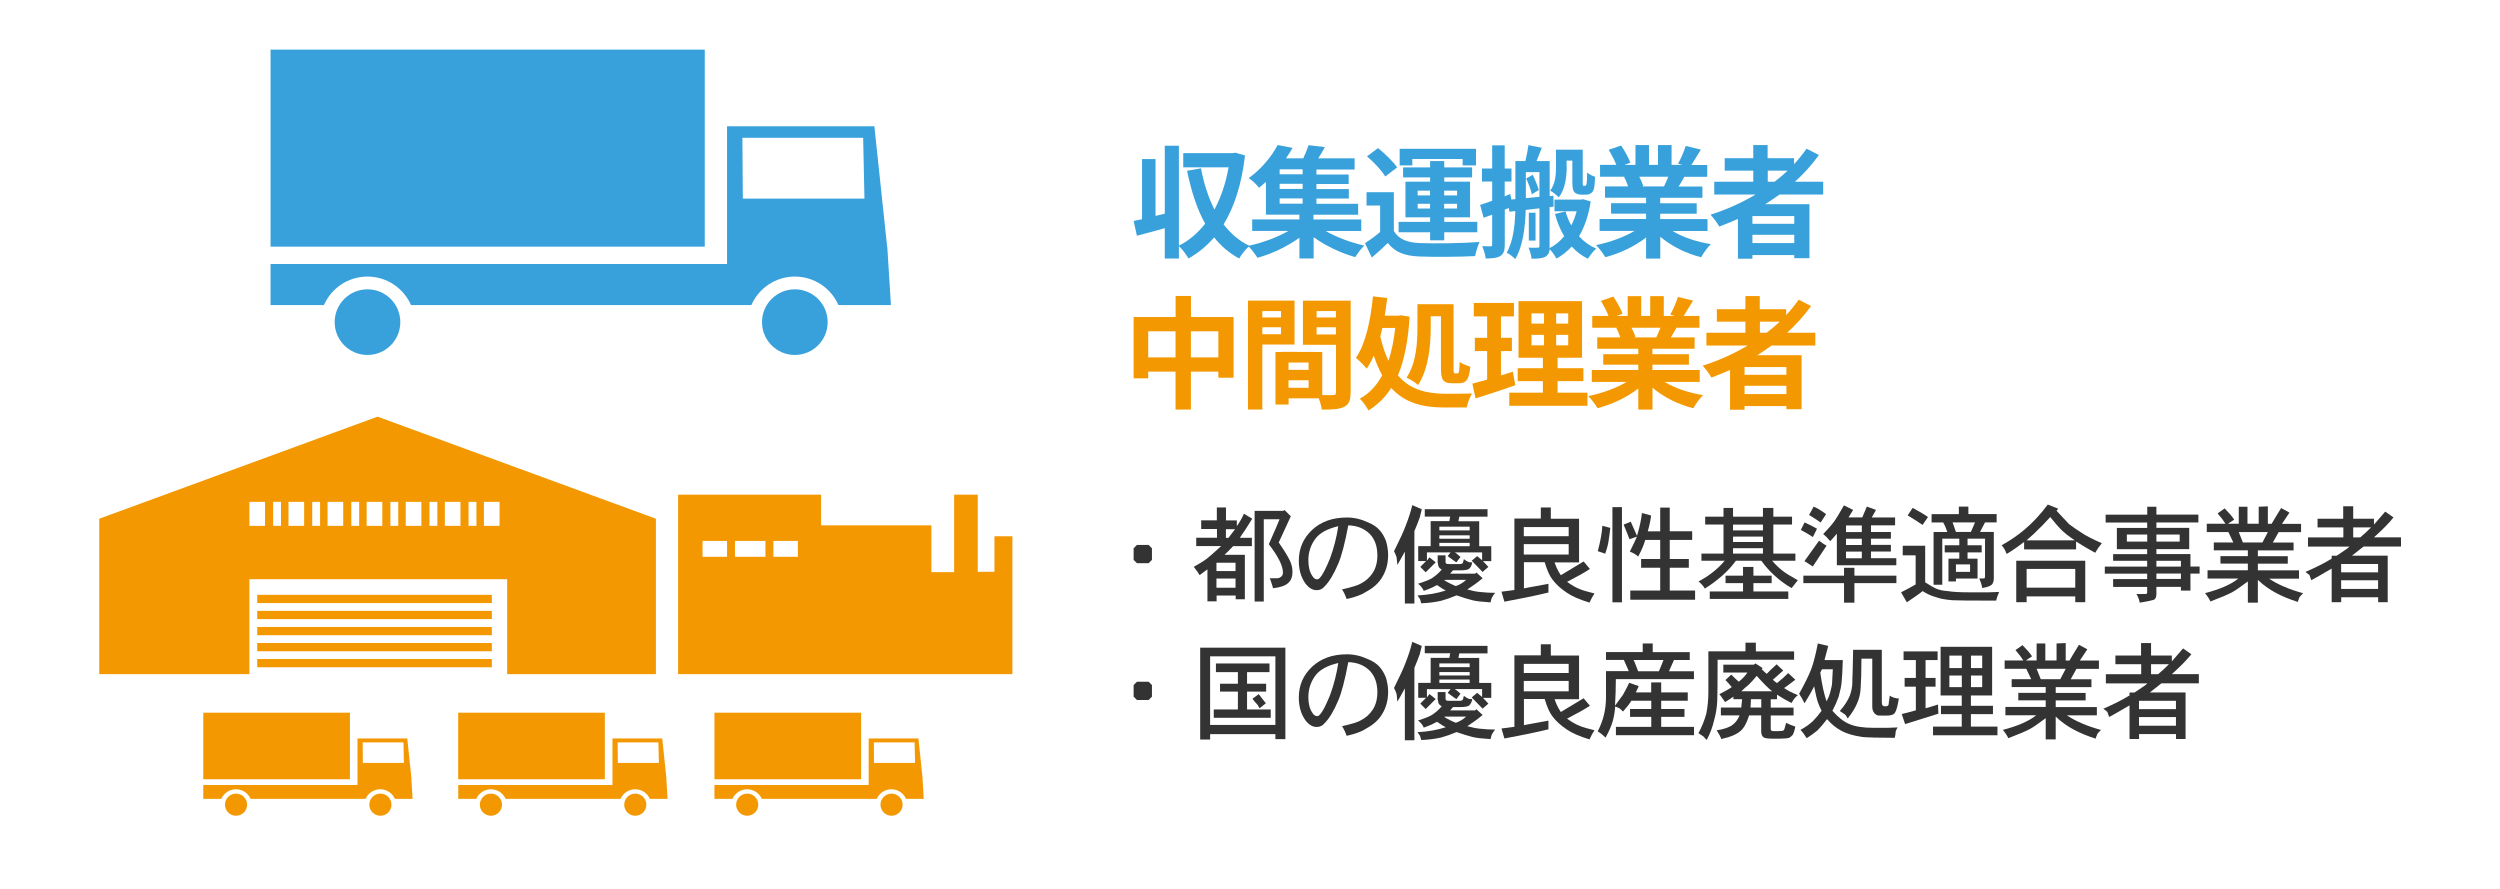 <?xml version="1.0" encoding="UTF-8"?>
<svg id="_レイヤー_1" data-name=" レイヤー 1" xmlns="http://www.w3.org/2000/svg" viewBox="0 0 327.49 116.52">
  <defs>
    <style>
      .cls-1 {
        fill: #38a1db;
      }

      .cls-2 {
        fill: #f39800;
      }

      .cls-3 {
        fill: #333;
      }
    </style>
  </defs>
  <g>
    <rect class="cls-1" x="35.44" y="6.5" width="56.88" height="25.81"/>
    <circle class="cls-1" cx="48.14" cy="42.2" r="4.3"/>
    <circle class="cls-1" cx="104.12" cy="42.2" r="4.3"/>
    <path class="cls-1" d="M116.21,32.31l-1.67-15.77h-19.3v18.04h-59.8v5.38h7c.96-2.2,3.15-3.73,5.7-3.73s4.74,1.54,5.7,3.73h44.59c.96-2.2,3.15-3.73,5.7-3.73s4.74,1.54,5.7,3.73h6.88l-.48-7.65h-.02ZM97.31,26.02l-.06-7.97h15.82l.17,7.97h-15.93Z"/>
  </g>
  <g>
    <g>
      <rect class="cls-2" x="26.63" y="93.36" width="19.21" height="8.72"/>
      <circle class="cls-2" cx="30.92" cy="105.41" r="1.45"/>
      <circle class="cls-2" cx="49.83" cy="105.41" r="1.45"/>
      <path class="cls-2" d="M53.91,102.07l-.56-5.33h-6.52v6.09h-20.2v1.82h2.36c.32-.74,1.06-1.26,1.92-1.26s1.6.52,1.92,1.26h15.06c.32-.74,1.06-1.26,1.92-1.26s1.6.52,1.92,1.26h2.32l-.16-2.58h.02ZM47.53,99.94l-.02-2.69h5.34l.06,2.69h-5.38Z"/>
    </g>
    <g>
      <rect class="cls-2" x="60.02" y="93.36" width="19.21" height="8.72"/>
      <circle class="cls-2" cx="64.31" cy="105.41" r="1.45"/>
      <circle class="cls-2" cx="83.22" cy="105.41" r="1.45"/>
      <path class="cls-2" d="M87.31,102.07l-.56-5.33h-6.52v6.09h-20.2v1.82h2.36c.32-.74,1.06-1.26,1.92-1.26s1.6.52,1.92,1.26h15.06c.32-.74,1.06-1.26,1.92-1.26s1.6.52,1.92,1.26h2.32l-.16-2.58h.02ZM80.93,99.94l-.02-2.69h5.34l.06,2.69h-5.38Z"/>
    </g>
    <g>
      <rect class="cls-2" x="93.59" y="93.36" width="19.21" height="8.72"/>
      <circle class="cls-2" cx="97.88" cy="105.41" r="1.45"/>
      <circle class="cls-2" cx="116.79" cy="105.41" r="1.45"/>
      <path class="cls-2" d="M120.87,102.07l-.56-5.33h-6.52v6.09h-20.2v1.82h2.36c.32-.74,1.06-1.26,1.92-1.26s1.6.52,1.92,1.26h15.06c.32-.74,1.06-1.26,1.92-1.26s1.6.52,1.92,1.26h2.32l-.16-2.58h.02ZM114.49,99.94l-.02-2.69h5.34l.06,2.69h-5.38Z"/>
    </g>
    <path class="cls-2" d="M130.27,70.26v4.64h-2.19v-10.1h-3.09v10.15h-2.98v-6.13h-14.45v-4.02h-18.73v23.51h43.79v-18.06h-2.35ZM95.24,72.94h-3.21v-2.08h3.21v2.08ZM100.27,72.94h-3.99v-2.08h3.99v2.08ZM104.52,72.94h-3.21v-2.08h3.21v2.08Z"/>
    <g>
      <path class="cls-2" d="M49.46,54.58l-36.46,13.37v20.36h19.67v-12.44h33.77v12.44h19.48v-20.36s-36.46-13.37-36.46-13.37ZM34.72,68.89h-2.05v-3.15h2.05v3.15ZM36.81,68.89h-1.03v-3.15h1.03v3.15ZM39.84,68.89h-2.05v-3.15h2.05v3.15ZM41.93,68.89h-1.03v-3.15h1.03v3.15ZM44.96,68.89h-2.05v-3.15h2.05v3.15ZM47.05,68.89h-1.03v-3.15h1.03v3.15ZM50.08,68.89h-2.05v-3.15h2.05v3.15ZM52.17,68.89h-1.03v-3.15h1.03v3.15ZM55.2,68.89h-2.05v-3.15h2.05v3.15ZM57.29,68.89h-1.03v-3.15h1.03v3.15ZM60.32,68.89h-2.05v-3.15h2.05v3.15ZM62.41,68.89h-1.03v-3.15h1.03v3.15ZM65.44,68.89h-2.05v-3.15h2.05v3.15Z"/>
      <rect class="cls-2" x="33.7" y="77.92" width="30.73" height="1.08"/>
      <rect class="cls-2" x="33.7" y="80.02" width="30.73" height="1.08"/>
      <rect class="cls-2" x="33.7" y="82.13" width="30.73" height="1.08"/>
      <rect class="cls-2" x="33.7" y="84.23" width="30.73" height="1.08"/>
      <rect class="cls-2" x="33.7" y="86.33" width="30.73" height="1.08"/>
    </g>
  </g>
  <g>
    <path class="cls-1" d="M163.09,20.37c-.43,3.73-1.39,6.71-2.8,9.02.91,1.19,2.02,2.17,3.39,2.82-.45.37-1.07,1.13-1.35,1.66-1.31-.72-2.39-1.64-3.28-2.77-.97,1.12-2.09,2.04-3.36,2.76-.29-.48-.81-1.24-1.26-1.61v1.62h-1.85v-3.98c-1.27.37-2.56.7-3.65.99l-.43-1.94c.33-.06.7-.14,1.1-.22v-7.88h1.77v7.44l1.21-.29v-8.9h1.85v13.09c1.31-.65,2.47-1.64,3.44-2.88-1.08-1.94-1.83-4.29-2.37-6.93l1.82-.32c.38,1.98.96,3.81,1.77,5.4.84-1.59,1.48-3.44,1.85-5.53h-5.94v-1.86h6.5l.32-.06,1.29.37h-.02Z"/>
    <path class="cls-1" d="M173.62,30.24c1.43.83,3.34,1.54,5.1,1.93-.4.37-.92,1.07-1.18,1.51-1.86-.51-3.89-1.47-5.46-2.61v2.79h-1.86v-2.72c-1.58,1.15-3.63,2.12-5.5,2.63-.29-.46-.81-1.16-1.21-1.56,1.82-.38,3.79-1.12,5.27-1.96h-4.75v-1.51h6.18v-.62h-4.38v-4.3c-.29.27-.59.53-.91.78-.3-.43-.92-1-1.34-1.27,1.77-1.27,3.06-2.95,3.78-4.33l1.96.37c-.25.46-.54.91-.86,1.37h2.26c.27-.57.54-1.21.7-1.72l2.13.25c-.27.51-.57,1.02-.86,1.47h4.76v1.47h-5v.65h4.22v1.24h-4.22v.67h4.24v1.24h-4.24v.69h5.46v1.43h-5.85v.62h6.26v1.51h-4.71v-.02ZM170.64,22.18h-3.01v.65h3.01v-.65ZM170.64,24.08h-3.01v.67h3.01v-.67ZM167.63,26.68h3.01v-.69h-3.01v.69Z"/>
    <path class="cls-1" d="M182.59,30.26c.62,1.07,1.74,1.51,3.36,1.58,1.91.08,5.67.03,7.87-.14-.22.45-.49,1.32-.59,1.85-1.98.1-5.35.13-7.3.05-1.9-.08-3.17-.54-4.13-1.77-.64.62-1.29,1.23-2.1,1.91l-.89-1.88c.62-.4,1.34-.92,1.98-1.47v-3.47h-1.78v-1.74h3.58v5.08h0ZM181.46,23.12c-.45-.78-1.5-1.88-2.39-2.64l1.45-1.08c.89.72,1.99,1.77,2.5,2.53l-1.56,1.19ZM187.34,30.43h-4.13v-1.37h4.13v-.59h-3.23v-4.67h3.23v-.56h-3.54v-1.31h3.54v-.83h1.85v.83h3.65v1.31h-3.65v.56h3.38v4.67h-3.38v.59h4.33v1.37h-4.33v1.05h-1.85v-1.05ZM185.01,21.67h-1.66v-2.18h10v2.18h-1.75v-.84h-6.59v.84ZM185.71,25.6h1.62v-.62h-1.62v.62ZM187.33,27.32v-.62h-1.62v.62h1.62ZM189.18,24.98v.62h1.69v-.62h-1.69ZM190.87,26.7h-1.69v.62h1.69v-.62Z"/>
    <path class="cls-1" d="M208.38,26.39c-.29,1.83-.81,3.35-1.53,4.56.62.69,1.37,1.24,2.25,1.61-.37.32-.84.92-1.08,1.34-.83-.4-1.53-.94-2.13-1.61-.59.65-1.26,1.18-2.01,1.59-.18-.37-.54-.92-.88-1.24-.05.46-.19.75-.51.96-.42.25-.99.29-1.86.29-.03-.4-.22-1.07-.4-1.45.51.02,1.04.02,1.21,0,.17,0,.22-.05.22-.24v-4.91l-1.8.21c-.05,2.1-.33,4.7-1.37,6.44-.22-.25-.81-.7-1.12-.84.88-1.53,1.08-3.63,1.13-5.45l-.78.08-.06-.48-.54.21v4.57c0,.78-.14,1.21-.57,1.5-.45.27-1.04.33-1.93.33-.05-.45-.25-1.15-.45-1.61.46.02.92.02,1.08.02.17,0,.22-.06.22-.25v-3.9c-.38.14-.76.29-1.12.41l-.46-1.69c.45-.14.99-.32,1.58-.54v-2.52h-1.34v-1.7h1.34v-3.04h1.64v3.04h.89v1.7h-.89v1.93l.73-.29.14.72.53-.05v-4.99h1.31c.16-.68.32-1.48.4-2.09l1.75.35c-.24.57-.48,1.19-.69,1.74h1.72v4.59l.49-.05.03,1.43-.53.06v5.08c0,.11,0,.21-.02.3.73-.35,1.37-.89,1.93-1.56-.51-.86-.91-1.83-1.21-2.92l1.39-.33c.19.65.43,1.27.75,1.83.29-.56.53-1.18.7-1.85h-2.9v-1.53h3.46l.29-.05.99.29h0ZM201.66,25.78v-3.23h-1.78v3.41l1.78-.18ZM200.78,22.9c.32.65.65,1.48.8,1.99l-.91.56c-.11-.54-.45-1.43-.75-2.07,0,0,.86-.48.86-.48ZM201.15,31.52h-.88v-3.65h.88v3.65ZM205.23,21.85c0,1.24-.17,2.92-1.04,4-.24-.25-.8-.72-1.12-.88.72-.96.76-2.17.76-3.15v-2.21h3.5v4.14c0,.29,0,.46.02.51.03.06.06.08.13.08h.14c.06,0,.11-.02.13-.06.05-.05.08-.14.11-.35.03-.22.03-.72.05-1.34.24.24.69.45,1.04.57-.02.61-.08,1.35-.16,1.61-.08.27-.24.46-.43.57-.16.13-.43.16-.65.16h-.59c-.3,0-.65-.1-.86-.3-.21-.24-.29-.53-.29-1.48v-2.68h-.75v.81h0Z"/>
    <path class="cls-1" d="M219.06,30.24c1.35.83,3.2,1.45,5.05,1.74-.43.41-.99,1.21-1.27,1.72-1.96-.49-3.89-1.45-5.35-2.69v2.87h-1.86v-2.77c-1.48,1.16-3.44,2.09-5.34,2.58-.27-.46-.81-1.19-1.21-1.58,1.78-.37,3.66-1.04,5.03-1.86h-4.57v-1.56h6.09v-.7h-4.59v-1.37h4.59v-.72h-5.38v-1.48h3.03c-.13-.4-.33-.88-.54-1.24l.19-.03h-3.33v-1.55h2.13c-.22-.6-.64-1.37-.99-1.98l1.62-.56c.46.69.99,1.62,1.21,2.25l-.78.29h1.45v-2.6h1.77v2.6h1.18v-2.6h1.78v2.6h1.42l-.57-.17c.38-.65.78-1.61,1-2.31l1.99.48c-.45.73-.88,1.45-1.24,2.01h2.07v1.55h-3c-.25.46-.51.89-.75,1.27h3.12v1.48h-5.53v.72h4.78v1.37h-4.78v.7h6.2v1.56h-4.62v-.02ZM214.73,23.14c.22.41.43.89.54,1.23l-.27.05h2.98c.19-.38.38-.84.56-1.27h-3.81,0Z"/>
    <path class="cls-1" d="M233.11,25.48c-.62.45-1.23.86-1.88,1.27h5.8v7.07h-1.99v-.41h-5.48v.48h-1.9v-5.21c-.8.35-1.62.7-2.44,1-.22-.41-.8-1.18-1.15-1.56,2.09-.65,4.08-1.56,5.91-2.64h-5.42v-1.67h5.11v-1.45h-3.74v-1.64h3.74v-1.72h1.88v1.72h3.46v.78c.61-.65,1.15-1.32,1.64-2.02l1.62.83c-.91,1.26-1.97,2.44-3.14,3.5h3.7v1.67h-5.73,0ZM235.04,28.3h-5.48v1.02h5.48v-1.02ZM235.04,31.84v-1.08h-5.48v1.08h5.48ZM231.57,23.81h.88c.61-.46,1.18-.94,1.72-1.45h-2.6v1.45Z"/>
  </g>
  <g>
    <path class="cls-2" d="M161.59,41.53v7.95h-1.99v-.8h-3.6v4.97h-2.01v-4.97h-3.58v.88h-1.91v-8.03h5.5v-2.76h2.01v2.76h5.59,0ZM153.99,46.82v-3.42h-3.58v3.42h3.58ZM159.6,46.82v-3.42h-3.6v3.42h3.6Z"/>
    <path class="cls-2" d="M165.36,45.13v8.52h-1.88v-14.27h6.1v5.75h-4.22ZM165.36,40.75v.84h2.45v-.84h-2.45ZM167.81,43.78v-.91h-2.45v.91h2.45ZM176.92,51.41c0,1.02-.21,1.58-.84,1.88-.62.32-1.54.37-2.92.37-.05-.4-.22-.99-.41-1.48h-3.95v.81h-1.72v-6.88h.78v-.02l5.35.02v5.64c.62.02,1.21.02,1.42,0,.29,0,.38-.1.38-.35v-6.23h-4.33v-5.78h6.25v12.03h-.01ZM171.42,47.49h-2.63v.96h2.63v-.96ZM171.42,50.8v-.99h-2.63v.99h2.63ZM172.47,40.75v.84h2.53v-.84h-2.53ZM175,43.81v-.94h-2.53v.94h2.53Z"/>
    <path class="cls-2" d="M184.65,41.48c-.19,3.22-.7,5.72-1.53,7.69,1.64,1.93,3.81,2.39,6.21,2.41.65,0,2.72,0,3.5-.03-.29.45-.59,1.32-.7,1.83h-2.9c-2.72,0-5.15-.53-6.99-2.56-.78,1.24-1.77,2.2-2.98,2.95-.25-.49-.75-1.19-1.13-1.55,1.21-.65,2.2-1.69,2.93-3.06-.41-.75-.78-1.59-1.1-2.58-.27.64-.59,1.21-.92,1.72-.27-.35-1-1.08-1.42-1.42,1.27-1.85,1.93-4.91,2.23-8.06l1.88.22c-.1.78-.21,1.55-.33,2.31h1.78l.33-.05,1.13.18h0ZM181.08,42.95c-.08.38-.18.75-.27,1.12.29,1.26.65,2.31,1.08,3.19.41-1.24.7-2.69.88-4.3h-1.69ZM187.42,42.82c0,2.23-.24,5.48-1.66,7.61-.32-.3-1.1-.8-1.51-.96,1.32-1.96,1.43-4.73,1.43-6.67v-2.95h4.73v8.44c0,.56.03.62.21.62h.33c.18,0,.22-.3.26-1.5.35.25.96.51,1.39.62-.13,1.62-.53,2.18-1.48,2.18h-.86c-1.23,0-1.5-.48-1.5-1.93v-6.85h-1.34v1.39Z"/>
    <path class="cls-2" d="M198.49,50.47c-1.75.62-3.66,1.23-5.19,1.72l-.43-1.93c.56-.14,1.21-.32,1.94-.53v-3.74h-1.61v-1.74h1.61v-2.8h-1.75v-1.77h5.26v1.77h-1.7v2.8h1.43v1.74h-1.43v3.19c.53-.16,1.05-.32,1.56-.49l.32,1.78h-.01ZM207.95,51.44v1.72h-10.24v-1.72h4.4v-1.51h-3.3v-1.7h3.3v-1.37h-3.19v-7.41h8.32v7.41h-3.2v1.37h3.38v1.7h-3.38v1.51h3.92,0ZM200.62,42.39h1.64v-1.34h-1.64v1.34ZM200.62,45.24h1.64v-1.37h-1.64v1.37ZM205.43,41.05h-1.58v1.34h1.58v-1.34ZM205.43,43.87h-1.58v1.37h1.58v-1.37Z"/>
    <path class="cls-2" d="M218.04,50.02c1.35.83,3.2,1.45,5.05,1.74-.43.41-.99,1.21-1.27,1.72-1.96-.49-3.89-1.45-5.35-2.69v2.87h-1.86v-2.77c-1.48,1.16-3.44,2.09-5.34,2.58-.27-.46-.81-1.19-1.21-1.58,1.78-.37,3.66-1.04,5.03-1.86h-4.57v-1.56h6.09v-.7h-4.59v-1.37h4.59v-.72h-5.38v-1.48h3.03c-.13-.4-.33-.88-.54-1.24l.19-.03h-3.33v-1.54h2.13c-.22-.61-.64-1.37-.99-1.98l1.62-.56c.46.69.99,1.62,1.21,2.25l-.78.29h1.45v-2.6h1.77v2.6h1.18v-2.6h1.78v2.6h1.42l-.57-.18c.38-.65.78-1.61,1-2.31l1.99.48c-.45.73-.88,1.45-1.24,2.01h2.07v1.54h-3c-.25.46-.51.89-.75,1.27h3.12v1.48h-5.53v.72h4.78v1.37h-4.78v.7h6.2v1.56h-4.62,0ZM213.71,42.92c.22.41.43.89.54,1.23l-.27.05h2.98c.19-.38.38-.84.56-1.27h-3.81,0Z"/>
    <path class="cls-2" d="M232.08,45.26c-.62.45-1.23.86-1.88,1.27h5.8v7.07h-1.99v-.41h-5.48v.48h-1.9v-5.21c-.8.35-1.62.7-2.44,1-.22-.41-.8-1.18-1.15-1.56,2.09-.65,4.08-1.56,5.91-2.64h-5.42v-1.67h5.11v-1.45h-3.74v-1.64h3.74v-1.72h1.88v1.72h3.46v.78c.61-.65,1.15-1.32,1.64-2.02l1.62.83c-.91,1.26-1.97,2.44-3.14,3.5h3.7v1.67h-5.73,0ZM234.01,48.08h-5.48v1.02h5.48v-1.02ZM234.01,51.62v-1.08h-5.48v1.08h5.48ZM230.54,43.59h.88c.61-.46,1.18-.94,1.72-1.45h-2.6v1.45Z"/>
  </g>
  <g>
    <path class="cls-3" d="M148.5,73.34v-1.52l.44-.44h1.52l.44.44v1.52l-.44.44h-1.52l-.44-.44Z"/>
    <path class="cls-3" d="M159.4,68.17v-1.69h1.2v1.69h1.42v.76c.4-.58.71-1.12.93-1.63l1.09.65c-.51.83-1.05,1.67-1.63,2.5h1.58v1.09h-2.45c-.44.47-.82.85-1.14,1.14h2.67v5.82h-1.2v-.49h-2.5v.76h-1.2v-4.19l-1.03.76c-.11-.22-.36-.58-.76-1.09.73-.4,1.31-.76,1.74-1.09.29-.22.91-.76,1.85-1.63h-3.27v-1.09h2.72v-1.14h-2.07v-1.14h2.07-.02ZM161.85,74.81v-1.09h-2.5v1.09h2.5ZM161.85,76.99v-1.2h-2.5v1.2h2.5ZM160.92,70.46l.87-1.14h-1.2v1.14h.33ZM164.35,66.92h3.76l.16-.11.82.82-1.58,3.43c.72,1.05,1.21,1.85,1.47,2.4.22.47.33.96.33,1.47,0,.62-.18,1.09-.54,1.42-.36.36-1.04.6-2.01.71-.04-.18-.08-.34-.14-.49-.05-.15-.1-.29-.14-.44-.04-.14-.09-.27-.16-.38h.92c.25,0,.45-.07.6-.22.14-.11.22-.29.22-.54,0-.87-.62-2.1-1.85-3.7.8-1.81,1.27-2.9,1.41-3.27h-2.07v10.78h-1.2v-11.87h0Z"/>
    <path class="cls-3" d="M176.4,78.46c-.18-.51-.38-.93-.6-1.25,1.27-.29,2.09-.54,2.45-.76.65-.33,1.18-.8,1.58-1.42.4-.62.6-1.38.6-2.29,0-1.16-.33-2.09-.98-2.78-.73-.73-1.67-1.11-2.83-1.14-.44,2.32-.87,3.99-1.31,5.01-.58,1.38-1.18,2.38-1.8,2.99-.25.33-.6.49-1.03.49-.54,0-1.03-.29-1.47-.87-.58-.8-.87-1.8-.87-2.99,0-1.6.58-2.94,1.74-4.03s2.69-1.63,4.57-1.63c.94,0,1.87.22,2.78.65.62.25,1.11.58,1.47.98s.65.89.87,1.47c.18.65.27,1.25.27,1.8,0,1.09-.25,2.05-.76,2.89-.44.76-1.12,1.4-2.07,1.91-.58.4-1.45.73-2.61.98h0ZM175.31,68.93c-1.42.33-2.41.87-2.99,1.63-.62.84-.93,1.78-.93,2.83,0,.84.16,1.51.49,2.01.18.33.4.49.65.49.14,0,.27-.07.38-.22.33-.33.76-1.16,1.31-2.5.51-1.38.87-2.79,1.09-4.25h0Z"/>
    <path class="cls-3" d="M185.28,69.59v9.47h-1.25v-6.8c-.47.87-.8,1.45-.98,1.74-.07-.73-.11-1.07-.11-1.03-.07-.22-.18-.47-.33-.76.76-1.52,1.27-2.63,1.52-3.32.4-1.02.69-1.92.87-2.72l1.25.54-.27,1.09c-.18.51-.42,1.11-.71,1.8h.01ZM188.33,73.78v-1.03h1.03v.93s.04.09.11.16c.04.04.18.05.44.05h1.36c.15,0,.25-.04.33-.11.04-.04.09-.22.16-.54.18.15.38.27.6.38.07.04.24.05.49.05-.04.33-.16.6-.38.82-.18.15-.56.22-1.14.22h-.98c-.11.11-.24.25-.38.44h3.27l.16-.16.82.76c-.65.54-1.33,1.03-2.01,1.47.65.18,1.22.29,1.69.33.65.07,1.31.11,1.96.11-.18.22-.33.44-.44.65-.07.22-.13.42-.16.6-1.12-.07-1.91-.16-2.34-.27-.58-.15-1.29-.36-2.12-.65-.69.29-1.36.53-2.01.71-.8.18-1.67.29-2.61.33-.04-.15-.09-.33-.16-.54-.04-.04-.15-.2-.33-.49,1.38-.07,2.61-.29,3.7-.65-.25-.11-.63-.34-1.14-.71-.62.33-1.2.58-1.74.76-.18-.4-.44-.71-.76-.93.91-.29,1.51-.53,1.8-.71.51-.33.94-.71,1.31-1.14-.18-.11-.31-.22-.38-.33-.07-.14-.11-.31-.11-.49l-.04-.02ZM186.64,67.68v-.98h8.22v.98h-3.7l-.11.6h2.72v3.27h1.58v1.96h-1.09c.29.29.53.54.71.76l-.76.65c-.44-.47-.91-.96-1.42-1.47l.71-.6.65.54v-1.03h-3.59c.11.04.36.24.76.6l-.54.71c-.33-.22-.71-.49-1.14-.82l.38-.49h-3.1v1.09l.33-.44.82.65c-.25.25-.49.49-.71.71s-.42.42-.6.6l-.71-.71c.07-.07.13-.13.16-.16.04-.04.24-.24.6-.6h-1.03v-1.96h1.63v-3.27h2.45l.11-.6h-3.33ZM192.52,69.48v-.49h-3.97v.49h3.97ZM192.52,70.57v-.44h-3.97v.44h3.97ZM192.52,71.55v-.44h-3.97v.44h3.97ZM192.08,75.96h-2.78l-.11.05c.54.33,1.05.58,1.52.76.47-.15.93-.42,1.36-.82h0Z"/>
    <path class="cls-3" d="M201.84,67.95v-1.47h1.31v1.47h3.7v5.72h-3.21c.18.51.33.85.44,1.03,0,.04.13.25.38.65l2.99-1.8.82.98c-.65.44-1.65,1-2.99,1.69.65.47,1.23.8,1.74.98.36.15.98.33,1.85.54-.22.33-.44.73-.65,1.2-1.31-.4-2.3-.83-2.99-1.31-.8-.54-1.42-1.11-1.85-1.69-.36-.44-.71-1.2-1.03-2.29h-2.72v3.43c-.07,0,1-.2,3.21-.6v1.14c-1.67.4-3.59.8-5.77,1.2l-.38-1.31,1.69-.22v-9.36h3.48l-.02.02ZM205.49,70.24v-1.2h-5.88v1.2h5.88ZM205.49,72.64v-1.36h-5.88v1.36h5.88Z"/>
    <path class="cls-3" d="M209.91,68.88l1.03.27c-.04.44-.11,1-.22,1.69-.04.36-.18.93-.44,1.69l-.98-.33c.36-1.34.56-2.45.6-3.32h0ZM211.22,78.9v-12.47h1.25v12.47h-1.25ZM217.48,69.59v-3.1h1.25v3.1h2.94v1.14h-2.94v2.5h2.5v1.14h-2.5v2.99h3.32v1.2h-8.49v-1.2h3.92v-2.99h-2.5v-1.14h2.5v-2.5h-1.96c-.18.65-.49,1.38-.93,2.18-.25-.25-.62-.47-1.09-.65.47-.94.78-1.6.93-1.96l-.98.33c-.14-.4-.4-1.03-.76-1.91l.93-.38.82,1.85c.33-1.05.54-2.05.65-2.99l1.2.33c-.07.62-.22,1.31-.44,2.07h1.63Z"/>
    <path class="cls-3" d="M230.94,67.68v-1.14h1.36v1.14h2.45v1.03h-2.45v3.81h2.89v.93h-3.05c.47.54.93.98,1.36,1.31.36.29,1.03.71,2.01,1.25-.36.44-.63.78-.82,1.03-1.6-.94-2.92-2.14-3.97-3.59h-3.32c-.47.65-1.05,1.29-1.74,1.91-.83.73-1.62,1.31-2.34,1.74-.18-.33-.45-.63-.82-.93.87-.47,1.6-.96,2.18-1.47.4-.33.82-.74,1.25-1.25h-3.05v-.93h2.89v-3.81h-2.4v-1.03h2.4v-1.14h1.25v1.14h3.92ZM228.33,75.41v-1.14h1.36v1.14h2.39v.98h-2.39v1.09h4.57v.98h-10.29v-.98h4.36v-1.09h-2.29v-.98h2.29,0ZM230.94,69.48v-.76h-3.92v.76h3.92ZM230.94,71v-.71h-3.92v.71h3.92ZM230.94,72.52v-.71h-3.92v.71h3.92Z"/>
    <path class="cls-3" d="M238.02,69.26l-.54,1.09c-.54-.36-1.07-.67-1.58-.93l.49-.98c.51.22,1.05.49,1.63.82h0ZM241.56,75.41v-1.03h1.36v1.03h5.5v.98h-5.5v2.56h-1.36v-2.56h-5.33v-.98h5.33ZM239.27,71.49c-.22.33-.42.63-.6.9-.18.27-.58.88-1.2,1.82l-1.09-.71,1.91-2.67c.33.25.65.47.98.65h0ZM236.98,67.46l.6-1.09c.4.15.94.47,1.63.98l-.71,1.09c-.47-.33-.98-.65-1.52-.98ZM245.2,67.79h3.05v1.03h-3.16v.87h2.61v.87h-2.61v.82h2.61v.87h-2.61v.87h3.32v.93h-7.79v-4.14c-.36.44-.65.76-.87.98-.36-.44-.67-.74-.92-.93.8-.83,1.32-1.45,1.58-1.85.22-.33.6-.96,1.14-1.91l1.2.6-.6.98h1.8l.6-1.42,1.2.44c-.04.07-.12.22-.25.44s-.23.4-.3.54h0ZM243.89,69.7v-.87h-2.07v.87h2.07ZM243.89,71.39v-.82h-2.07v.82h2.07ZM243.89,73.13v-.87h-2.07v.87h2.07Z"/>
    <path class="cls-3" d="M249.25,72.74v-1.25h2.94v4.79c.69.44,1.16.71,1.42.82.4.18.91.29,1.52.33.65.11,1.56.16,2.72.16h2.72l1.31-.05c-.22.51-.35.89-.38,1.14-3.27,0-5.17-.02-5.72-.05-.94-.07-1.71-.22-2.29-.44-.62-.18-1.16-.44-1.63-.76-.25.22-.94.71-2.07,1.47l-.76-1.31c.73-.36,1.36-.71,1.91-1.03v-3.81h-1.69ZM249.9,67.51l.65-.98c.94.51,1.61.91,2.01,1.2l-.71,1.03c-.76-.51-1.42-.93-1.96-1.25h.01ZM256.6,67.34v-.98h1.25v.98h3.7v1.09h-1.52l-.65,1.25h1.8v6.04c0,.4-.09.69-.27.87s-.6.33-1.25.44c-.04-.33-.16-.74-.38-1.25h.54c.07,0,.13-.02.16-.05.04-.04.05-.13.05-.27v-4.9h-2.29v.87h1.85v.93h-1.85v.82h1.31v2.61h-2.83v.38h-.98v-2.99h1.42v-.82h-1.91v-.93h1.91v-.87h-2.23v6.04h-1.14v-6.91h1.8c-.04-.11-.1-.28-.19-.52s-.21-.48-.35-.73h-1.52v-1.09h3.59-.02ZM258.18,69.68l.54-1.25h-2.94l.44,1.25h1.96ZM258.07,74.91v-.98h-1.85v.98h1.85Z"/>
    <path class="cls-3" d="M268.26,66.1l1.36.54-.22.27c.94,1.02,1.49,1.6,1.63,1.74.36.29.94.69,1.74,1.2.54.36,1.4.8,2.56,1.31-.33.4-.62.82-.87,1.25-.87-.47-1.71-.96-2.5-1.47v1.03h-6.81v-.98c-.8.62-1.56,1.14-2.29,1.58-.15-.44-.36-.82-.65-1.14,1.2-.69,2.18-1.36,2.94-2.01,1.09-.91,2.12-2.01,3.1-3.32h.01ZM264.12,78.89v-5.44h9.04v5.44h-1.31v-.76h-6.37v.76h-1.36ZM268.58,67.73c-.87.94-1.43,1.52-1.69,1.74-.15.18-.62.62-1.42,1.31h6.31c-.76-.51-1.38-1-1.85-1.47-.25-.25-.71-.78-1.36-1.58h.01ZM271.85,76.98v-2.45h-6.37v2.45h6.37Z"/>
    <path class="cls-3" d="M281.28,67.41v-1.03h1.2v1.03h5.5v1.03h-5.5v.71h4.3v2.78h-4.3v.65h4.46v1.63h1.2v.93h-1.2v2.23h-1.25v-.49h-3.21v.93c0,.4-.11.65-.33.76-.18.07-.8.2-1.85.38-.07-.4-.22-.78-.44-1.14h1.25s.07-.02.11-.05.05-.09.05-.16v-.71h-4.46v-1.03h4.46v-.71h-5.55v-.93h5.55v-.76h-4.46v-.87h4.46v-.65h-3.97v-2.78h3.97v-.71h-5.44v-1.03h5.45ZM281.28,70.95v-.93h-2.67v.93h2.67ZM285.53,70.95v-.93h-3.05v.93h3.05ZM285.69,74.22v-.76h-3.21v.76h3.21ZM285.69,75.84v-.71h-3.21v.71h3.21Z"/>
    <path class="cls-3" d="M295.88,68.61v-2.23l1.2-.05v2.29h.49c.25-.44.67-1.12,1.25-2.07l1.09.6-.98,1.47h2.5v1.09h-2.94l-.76,1.36h2.72v1.03h-4.68v.76h3.92v.98h-3.92v.87h5.39v1.09h-3.92c1.12.76,2.61,1.4,4.46,1.91-.29.29-.45.47-.49.54,0,.04-.02.09-.05.16-.04.07-.09.22-.16.44-1.13-.36-2.09-.76-2.89-1.2-.83-.44-1.62-1-2.34-1.69v2.99h-1.31v-2.78c-1.02.76-1.71,1.23-2.07,1.42-.54.29-1.49.69-2.83,1.2-.15-.33-.38-.69-.71-1.09,1.96-.51,3.41-1.14,4.36-1.91h-4.03v-1.09h5.28v-.87h-3.59v-.98h3.59v-.76h-4.46v-1.03h2.56l-.65-1.36h-2.83v-1.09h2.45c-.22-.36-.56-.82-1.03-1.36l.92-.65c.25.25.49.51.71.76s.4.49.54.71l-.82.54h1.42v-2.23h1.14v2.23h1.47,0ZM296.37,71.06l.71-1.36h-3.81l.54,1.36h2.56Z"/>
    <path class="cls-3" d="M306.95,67.95v-1.63h1.31v1.63h2.72v.76c.11-.11.25-.26.41-.46s.33-.4.52-.6c.18-.2.36-.41.54-.63l1.09.76c-.58.73-1.43,1.6-2.56,2.61h3.54v1.2h-4.9c-.47.36-.98.76-1.52,1.2h4.68v6.1h-1.25v-.65h-4.84v.65h-1.25v-4.41c-1.6.94-2.49,1.45-2.67,1.52-.04-.11-.07-.21-.11-.3-.04-.09-.06-.17-.08-.24s-.05-.13-.08-.16c-.04-.04-.2-.16-.49-.38,1.34-.58,2.49-1.16,3.43-1.74v-.38h.65c.36-.25.7-.48,1.01-.68s.54-.37.68-.52h-5.44v-1.2h4.63v-1.31h-3.38v-1.14h3.38-.02ZM311.52,74.97v-1.09h-4.84v1.09h4.84ZM311.52,77.15v-1.14h-4.84v1.14h4.84ZM310.6,69.09h-2.34v1.31h.92c.44-.36.91-.8,1.42-1.31h0Z"/>
    <path class="cls-3" d="M148.5,91.26v-1.52l.44-.44h1.52l.44.44v1.52l-.44.44h-1.52l-.44-.44Z"/>
    <path class="cls-3" d="M157.22,96.87v-12.03h11.16v11.98h-1.31v-.65h-8.55v.71h-1.31,0ZM167.07,94.96v-8.98h-8.55v8.98h8.55ZM159.28,88.05v-1.14h7.02v1.14h-2.94v1.52h2.5v1.03h-2.5v2.34h3.1v1.09h-7.46v-1.09h3.16v-2.34h-2.34v-1.03h2.34v-1.52h-2.89,0ZM164.07,91.53l.82-.6.93,1.2-.82.65c-.15-.29-.29-.51-.44-.65-.15-.14-.31-.34-.49-.6h0Z"/>
    <path class="cls-3" d="M176.4,96.38c-.18-.51-.38-.93-.6-1.25,1.27-.29,2.09-.54,2.45-.76.65-.33,1.18-.8,1.58-1.42.4-.62.6-1.38.6-2.29,0-1.16-.33-2.09-.98-2.78-.73-.73-1.67-1.11-2.83-1.14-.44,2.32-.87,3.99-1.31,5.01-.58,1.38-1.18,2.38-1.8,2.99-.25.33-.6.49-1.03.49-.54,0-1.03-.29-1.47-.87-.58-.8-.87-1.8-.87-2.99,0-1.6.58-2.94,1.74-4.03s2.69-1.63,4.57-1.63c.94,0,1.87.22,2.78.65.62.25,1.11.58,1.47.98s.65.89.87,1.47c.18.65.27,1.25.27,1.8,0,1.09-.25,2.05-.76,2.89-.44.76-1.12,1.4-2.07,1.91-.58.4-1.45.73-2.61.98h0ZM175.31,86.85c-1.42.33-2.41.87-2.99,1.63-.62.84-.93,1.78-.93,2.83,0,.84.16,1.51.49,2.01.18.33.4.49.65.49.14,0,.27-.07.38-.22.33-.33.76-1.16,1.31-2.5.51-1.38.87-2.79,1.09-4.25h0Z"/>
    <path class="cls-3" d="M185.28,87.5v9.47h-1.25v-6.8c-.47.87-.8,1.45-.98,1.74-.07-.73-.11-1.07-.11-1.03-.07-.22-.18-.47-.33-.76.76-1.52,1.27-2.63,1.52-3.32.4-1.02.69-1.92.87-2.72l1.25.54-.27,1.09c-.18.51-.42,1.11-.71,1.8h.01ZM188.33,91.69v-1.03h1.03v.93s.04.09.11.16c.04.04.18.05.44.05h1.36c.15,0,.25-.04.33-.11.04-.04.09-.22.16-.54.18.15.38.27.6.38.07.04.24.05.49.05-.04.33-.16.6-.38.82-.18.15-.56.22-1.14.22h-.98c-.11.11-.24.25-.38.44h3.27l.16-.16.82.76c-.65.54-1.33,1.03-2.01,1.47.65.18,1.22.29,1.69.33.65.07,1.31.11,1.96.11-.18.22-.33.44-.44.65-.07.22-.13.42-.16.6-1.12-.07-1.91-.16-2.34-.27-.58-.15-1.29-.36-2.12-.65-.69.29-1.36.53-2.01.71-.8.18-1.67.29-2.61.33-.04-.15-.09-.33-.16-.54-.04-.04-.15-.2-.33-.49,1.38-.07,2.61-.29,3.7-.65-.25-.11-.63-.34-1.14-.71-.62.33-1.2.58-1.74.76-.18-.4-.44-.71-.76-.93.91-.29,1.51-.53,1.8-.71.51-.33.94-.71,1.31-1.14-.18-.11-.31-.22-.38-.33-.07-.14-.11-.31-.11-.49l-.04-.02ZM186.64,85.59v-.98h8.22v.98h-3.7l-.11.6h2.72v3.27h1.58v1.96h-1.09c.29.29.53.54.71.76l-.76.65c-.44-.47-.91-.96-1.42-1.47l.71-.6.65.54v-1.03h-3.59c.11.04.36.24.76.6l-.54.71c-.33-.22-.71-.49-1.14-.82l.38-.49h-3.1v1.09l.33-.44.82.65c-.25.25-.49.49-.71.71s-.42.42-.6.6l-.71-.71c.07-.07.13-.13.16-.16.04-.04.24-.24.6-.6h-1.03v-1.96h1.63v-3.27h2.45l.11-.6h-3.33ZM192.52,87.39v-.49h-3.97v.49h3.97ZM192.52,88.48v-.44h-3.97v.44h3.97ZM192.52,89.46v-.44h-3.97v.44h3.97ZM192.08,93.87h-2.78l-.11.05c.54.33,1.05.58,1.52.76.47-.15.93-.42,1.36-.82h0Z"/>
    <path class="cls-3" d="M201.84,85.87v-1.47h1.31v1.47h3.7v5.72h-3.21c.18.51.33.85.44,1.03,0,.04.13.25.38.65l2.99-1.8.82.98c-.65.44-1.65,1-2.99,1.69.65.47,1.23.8,1.74.98.36.15.98.33,1.85.54-.22.33-.44.73-.65,1.2-1.31-.4-2.3-.83-2.99-1.31-.8-.54-1.42-1.11-1.85-1.69-.36-.44-.71-1.2-1.03-2.29h-2.72v3.43c-.07,0,1-.2,3.21-.6v1.14c-1.67.4-3.59.8-5.77,1.2l-.38-1.31,1.69-.22v-9.36h3.48l-.02.02ZM205.49,88.16v-1.2h-5.88v1.2h5.88ZM205.49,90.56v-1.36h-5.88v1.36h5.88Z"/>
    <path class="cls-3" d="M215.19,85.43v-1.14h1.31v1.14h4.85v1.03h-2.07l-.65,1.47h3.27v1.03h-10.23c0,1.09-.04,2.25-.11,3.48.54-.73.89-1.2,1.04-1.42.29-.51.56-1.03.82-1.58l1.25.44-.38.82h2.01v-1.31h1.31v1.31h3.48v1.09h-3.48v1.09h3.05v1.03h-3.05v1.31h4.3v1.09h-10.23v-1.09h4.63v-1.31h-2.78v-1.03h2.78v-1.09h-2.61c-.18.33-.54.8-1.09,1.42-.25-.25-.42-.4-.49-.44l-.54-.22c-.04.69-.15,1.34-.33,1.96-.15.54-.45,1.25-.93,2.12-.36-.36-.71-.64-1.03-.82.73-1.38,1.09-2.87,1.09-4.46v-3.43h2.99l-.65-1.47h-2.34v-1.03h4.84-.03ZM217.91,86.46h-3.92s.09.15.16.33.22.56.44,1.14h2.72c.11-.25.23-.53.35-.84.13-.31.21-.52.25-.63h0Z"/>
    <path class="cls-3" d="M228.65,85.33v-1.14h1.36v1.14h5.01v1.09h-10.02c0,3.01-.02,4.83-.05,5.44-.04.84-.18,1.71-.44,2.61-.18.8-.49,1.61-.93,2.45-.15-.11-.25-.22-.33-.33,0-.04-.09-.11-.27-.22-.18-.11-.35-.22-.49-.33.44-.8.78-1.65,1.03-2.56.18-.91.27-1.85.27-2.83v-5.33h4.86ZM225.77,87.07h3.97l.22-.16.93.6-.11.16c.25.25.47.45.65.6.14-.14.33-.33.54-.54.22-.22.47-.45.76-.71l.87.82-1.36,1.2c.14.15.33.29.54.44.51-.4,1-.83,1.47-1.31l.93.87c-.8.62-1.29.98-1.47,1.09.4.29,1,.6,1.8.93-.25.22-.42.38-.49.49-.15.22-.25.4-.33.54-.47-.22-1.11-.58-1.91-1.09v.6h-.82v1.09h2.99v1.03h-2.99v1.74c0,.11.04.2.11.27.04.04.27.05.71.05.51,0,.8-.04.87-.11.07-.04.18-.36.33-.98.36.18.76.35,1.2.49-.11.58-.24.96-.38,1.14-.18.18-.33.29-.44.33-.22.07-.62.11-1.2.11h-.98c-.58,0-.96-.05-1.14-.16-.22-.15-.33-.42-.33-.82v-2.07h-1.58c-.29.94-.65,1.62-1.09,2.01-.51.47-1.36.83-2.56,1.09-.07-.25-.27-.64-.6-1.14.94-.15,1.63-.38,2.07-.71.4-.29.71-.71.93-1.25h-2.45v-1.03h2.67l.11-1.09h-1.14v-.33c-.07.07-.44.31-1.09.71-.44-.65-.69-1-.76-1.03.65-.33,1.2-.63,1.63-.93-.22-.29-.49-.6-.82-.93l.76-.71c.36.36.69.67.98.93.44-.33.82-.73,1.14-1.2h-3.16v-1.03h.02ZM230.12,88.54c-.33.4-.67.78-1.03,1.14-.36.29-.69.58-.98.87h4.03c-.51-.4-1.18-1.07-2.01-2.01h-.01ZM229.3,92.68h1.42v-1.09h-1.36c0,.36-.02.73-.05,1.09h0Z"/>
    <path class="cls-3" d="M240.04,93.11c.76.87,1.51,1.45,2.23,1.74.76.33,1.8.49,3.1.49h1.91l1.31-.05c-.11.15-.2.33-.27.54,0,.11,0,.24-.03.38-.02.15-.05.29-.08.44-2.07,0-3.5-.04-4.3-.11-1.12-.18-2-.44-2.61-.76-.76-.4-1.42-.93-1.96-1.58-.47.62-.89,1.11-1.25,1.47-.44.36-.91.71-1.42,1.03-.29-.47-.56-.84-.82-1.09.62-.33,1.16-.71,1.63-1.14.36-.36.74-.82,1.14-1.36-.22-.44-.38-.82-.49-1.14-.11-.29-.27-.98-.49-2.07-.25.54-.67,1.29-1.25,2.23-.25-.51-.49-.93-.71-1.25.73-1.31,1.25-2.38,1.58-3.21.29-.76.58-1.89.87-3.38l1.36.33-.49,1.85h2.4c-.04,1.34-.09,2.32-.16,2.94-.04.44-.16,1.05-.38,1.85-.22.62-.49,1.23-.82,1.85h0ZM240.09,87.67h-1.42l-.22.44c.22,1.56.49,2.81.82,3.76.22-.4.36-.74.44-1.03.07-.29.14-.54.19-.76s.08-.36.08-.44c0,.15.04-.51.11-1.96h0ZM242.7,87.62l.05-2.5h3.76v6.86c0,.22.04.36.11.44.07.07.18.11.33.11.18,0,.31-.04.38-.11s.11-.25.11-.54c0,.07.04-.18.11-.76.14.11.33.2.54.27s.44.11.65.11c-.15.98-.33,1.62-.54,1.91-.15.22-.51.33-1.09.33h-.6c-.36,0-.58-.02-.65-.05-.18-.11-.33-.25-.44-.44-.11-.18-.16-.42-.16-.71v-6.26h-1.42c0,1.71-.04,3.03-.11,3.97-.04.69-.2,1.34-.49,1.96-.25.58-.65,1.22-1.2,1.91-.15-.29-.27-.47-.38-.54l-.65-.44c.58-.65,1.02-1.32,1.31-2.01.22-.62.33-1.2.33-1.74v-.33l.05-1.42v-.02Z"/>
    <path class="cls-3" d="M249.36,86.47v-1.14h4.46v1.14h-1.58v2.34h1.31v1.14h-1.31v2.83c.29-.07.83-.24,1.63-.49l.05,1.2-4.36,1.36-.44-1.31,1.85-.49v-3.1h-1.47v-1.14h1.47v-2.34h-1.63.02ZM254.21,91.1v-6.37h6.75v6.37h-2.78v1.36h2.89v1.09h-2.89v1.63h3.48v1.14h-8.44v-1.14h3.76v-1.63h-2.72v-1.09h2.72v-1.36h-2.78,0ZM256.99,87.51v-1.63h-1.63v1.63h1.63ZM256.99,90.01v-1.52h-1.63v1.52h1.63ZM259.66,87.51v-1.63h-1.47v1.63h1.47ZM259.66,90.01v-1.52h-1.47v1.52h1.47Z"/>
    <path class="cls-3" d="M269.4,86.52v-2.23l1.2-.05v2.29h.49c.25-.44.67-1.12,1.25-2.07l1.09.6-.98,1.47h2.5v1.09h-2.94l-.76,1.36h2.72v1.03h-4.68v.76h3.92v.98h-3.92v.87h5.39v1.09h-3.92c1.12.76,2.61,1.4,4.46,1.91-.29.29-.45.47-.49.54,0,.04-.02.09-.05.16-.04.07-.09.22-.16.44-1.13-.36-2.09-.76-2.89-1.2-.83-.44-1.62-1-2.34-1.69v2.99h-1.31v-2.78c-1.02.76-1.71,1.23-2.07,1.42-.54.29-1.49.69-2.83,1.2-.15-.33-.38-.69-.71-1.09,1.96-.51,3.41-1.14,4.36-1.91h-4.03v-1.09h5.28v-.87h-3.59v-.98h3.59v-.76h-4.46v-1.03h2.56l-.65-1.36h-2.83v-1.09h2.45c-.22-.36-.56-.82-1.03-1.36l.92-.65c.25.25.49.51.71.76s.4.49.54.71l-.82.54h1.42v-2.23h1.14v2.23h1.47,0ZM269.89,88.97l.71-1.36h-3.81l.54,1.36h2.56Z"/>
    <path class="cls-3" d="M280.47,85.87v-1.63h1.31v1.63h2.72v.76c.11-.11.25-.26.41-.46s.33-.4.52-.6c.18-.2.36-.41.54-.63l1.09.76c-.58.73-1.43,1.6-2.56,2.61h3.54v1.2h-4.9c-.47.36-.98.76-1.52,1.2h4.68v6.1h-1.25v-.65h-4.84v.65h-1.25v-4.41c-1.6.94-2.49,1.45-2.67,1.52-.04-.11-.07-.21-.11-.3-.04-.09-.06-.17-.08-.24s-.05-.13-.08-.16c-.04-.04-.2-.16-.49-.38,1.34-.58,2.49-1.16,3.43-1.74v-.38h.65c.36-.25.7-.48,1.01-.68s.54-.37.68-.52h-5.44v-1.2h4.63v-1.31h-3.38v-1.14h3.38-.02ZM285.04,92.89v-1.09h-4.84v1.09h4.84ZM285.04,95.07v-1.14h-4.84v1.14h4.84ZM284.12,87.01h-2.34v1.31h.92c.44-.36.91-.8,1.42-1.31h0Z"/>
  </g>
</svg>